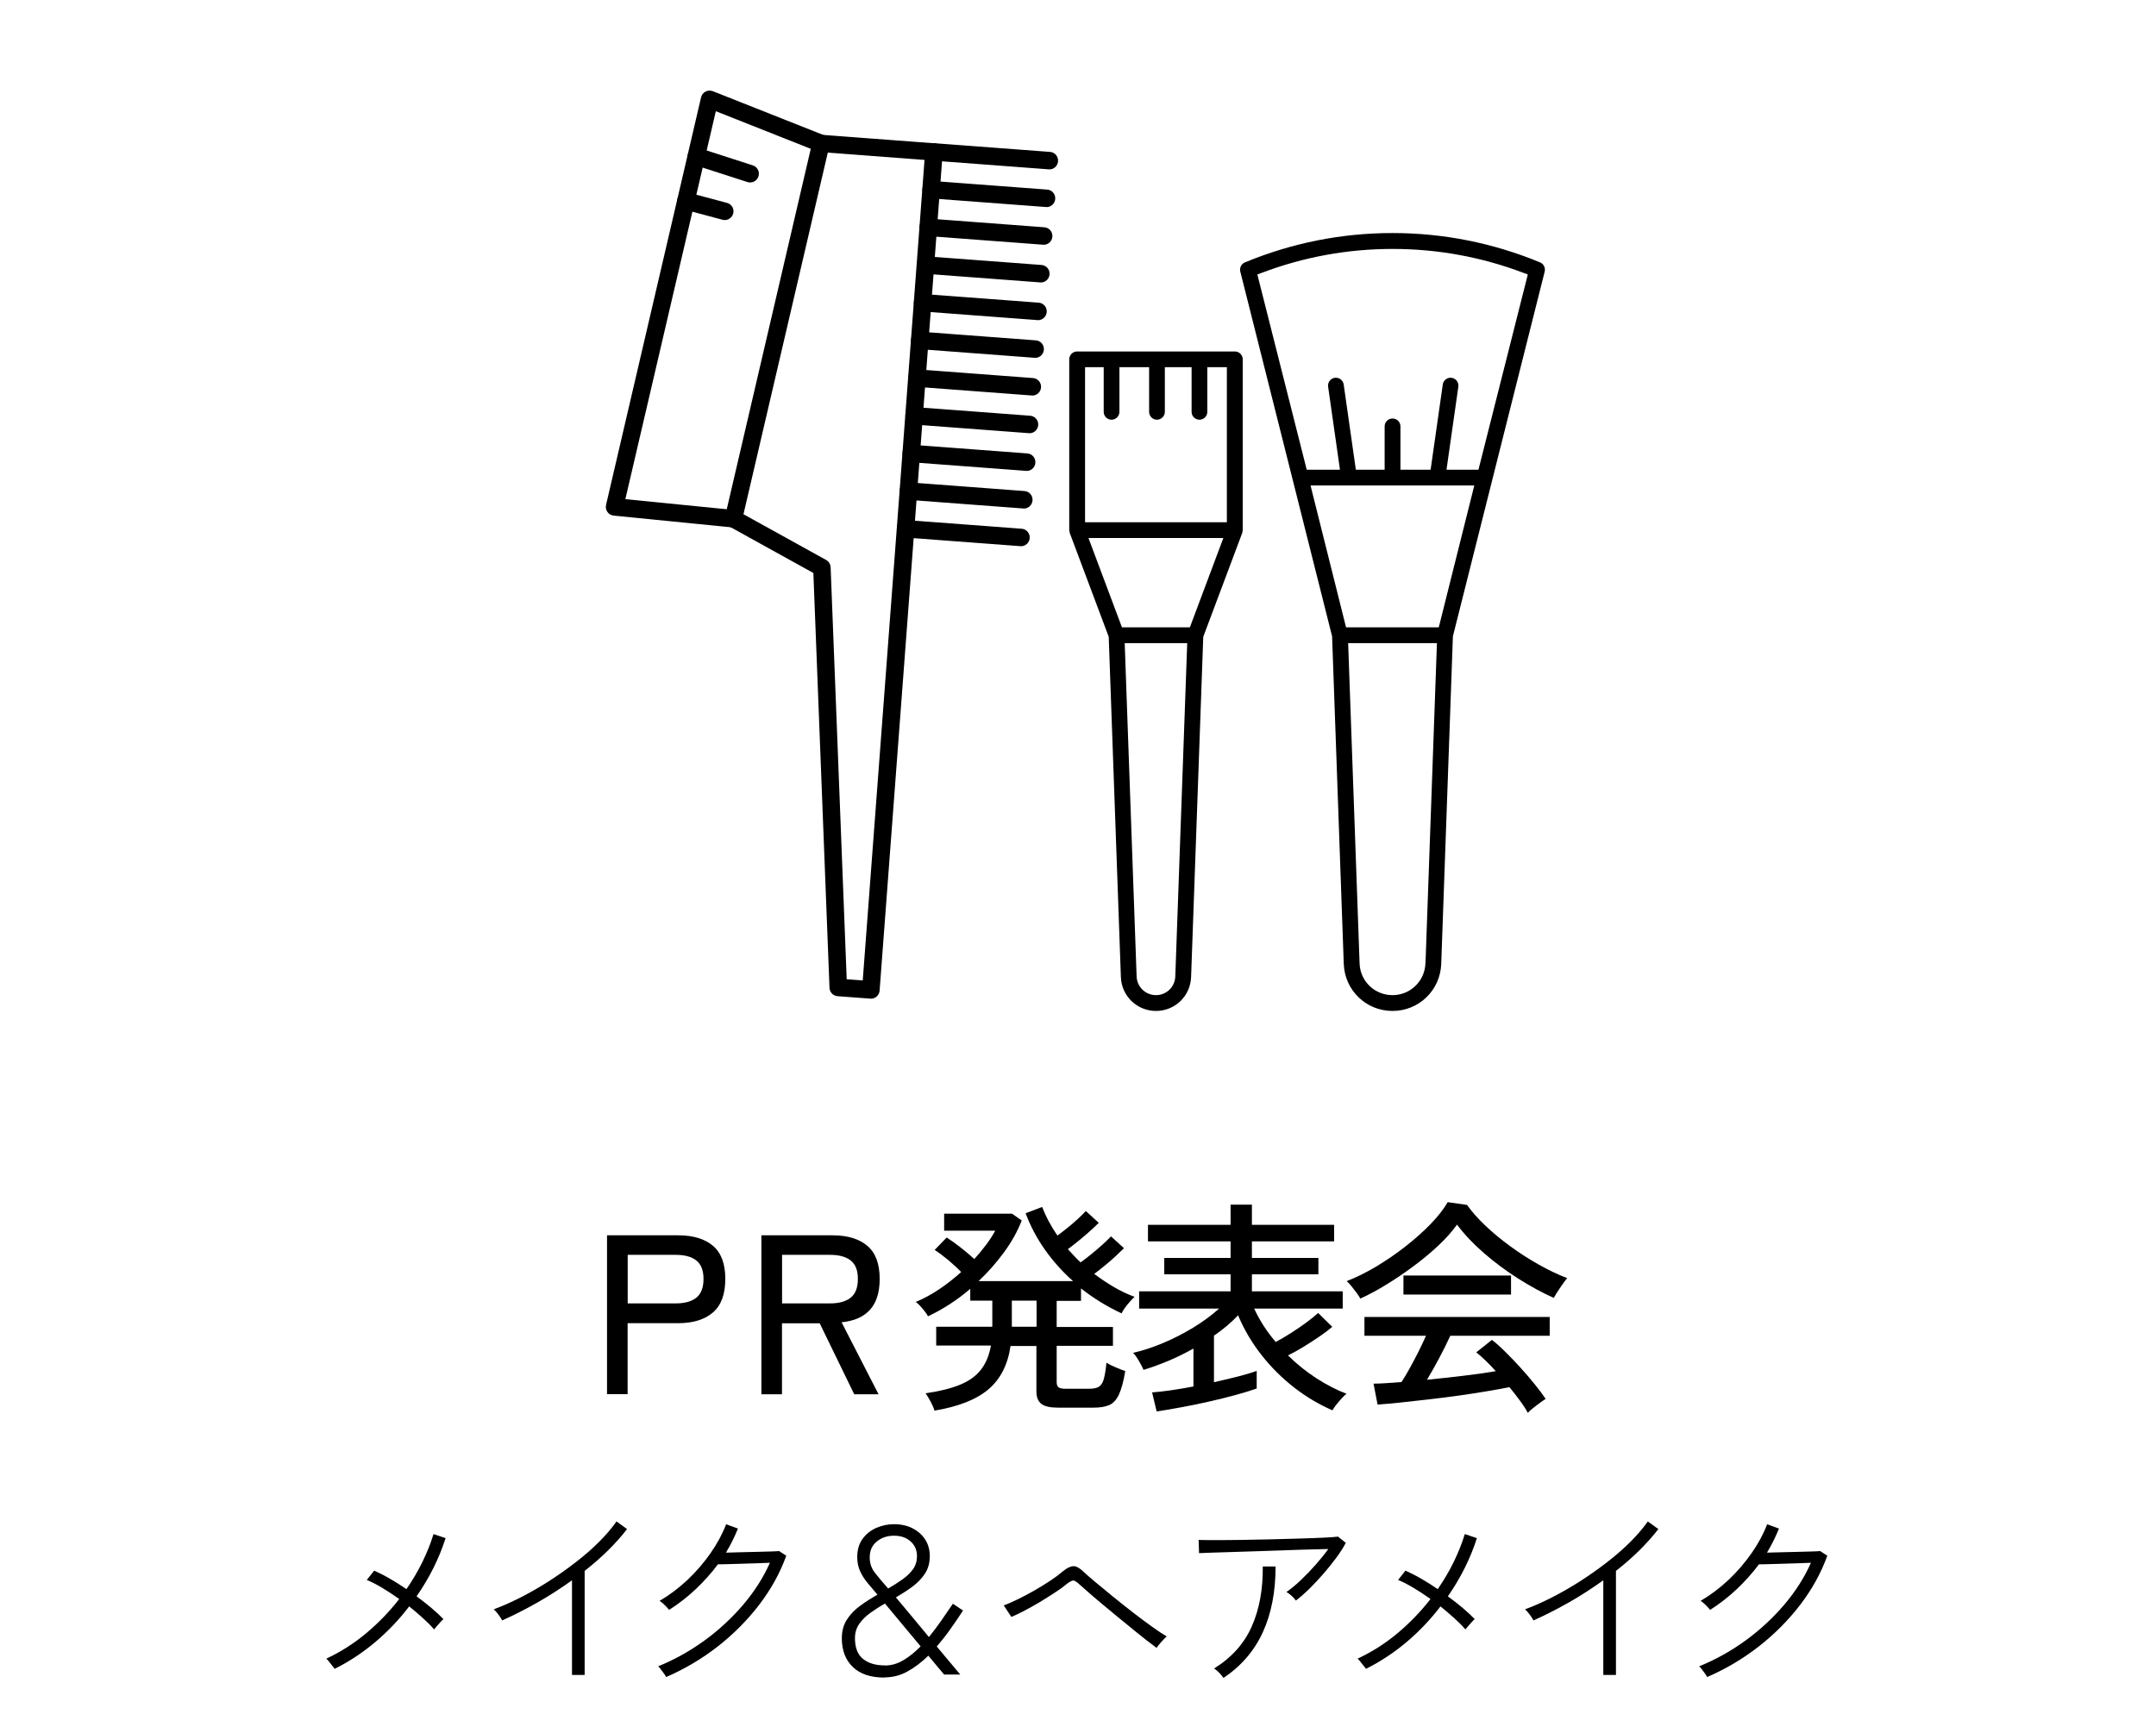 <?xml version="1.0" encoding="UTF-8"?>
<svg id="_レイヤー_2" data-name="レイヤー 2" xmlns="http://www.w3.org/2000/svg" viewBox="0 0 265.92 213.75">
  <defs>
    <style>
      .cls-1 {
        fill: #000;
      }

      .cls-1, .cls-2 {
        stroke-width: 0px;
      }

      .cls-2 {
        fill: #fff;
      }
    </style>
  </defs>
  <g id="_デザイン" data-name="デザイン">
    <g>
      <rect class="cls-2" width="265.92" height="213.75"/>
      <g>
        <path class="cls-1" d="M74.87,172v-19.6h8.76c1.85,0,3.28.43,4.3,1.29s1.53,2.22,1.53,4.09-.51,3.27-1.53,4.14c-1.02.88-2.45,1.32-4.3,1.32h-6.22v8.76h-2.55ZM77.42,160.8h5.91c1.12,0,1.97-.24,2.56-.71.59-.48.88-1.25.88-2.31s-.29-1.8-.88-2.27c-.59-.47-1.44-.7-2.56-.7h-5.91v5.99Z"/>
        <path class="cls-1" d="M93.91,172v-19.6h8.76c1.85,0,3.28.43,4.3,1.29s1.53,2.22,1.53,4.09c0,1.66-.4,2.93-1.2,3.81-.8.88-1.97,1.39-3.5,1.54l4.56,8.88h-3l-4.26-8.76h-4.65v8.76h-2.55ZM96.46,160.8h5.91c1.12,0,1.97-.24,2.56-.71.59-.48.88-1.25.88-2.31s-.29-1.8-.88-2.27c-.59-.47-1.44-.7-2.56-.7h-5.91v5.99Z"/>
        <path class="cls-1" d="M115.25,173.99c-.08-.26-.22-.61-.45-1.04s-.44-.78-.64-1.06c1.7-.24,3.1-.59,4.21-1.04,1.11-.45,1.98-1.06,2.6-1.85.62-.78,1.04-1.78,1.25-3h-6.75v-2.32h6.92v-3.22h-2.72v-1.46c-.8.69-1.64,1.32-2.52,1.89s-1.77,1.07-2.69,1.5c-.07-.15-.21-.35-.39-.59-.19-.24-.38-.48-.59-.7-.21-.22-.38-.38-.53-.48.99-.41,1.96-.94,2.91-1.58.95-.64,1.85-1.35,2.69-2.11-.47-.49-1.01-.98-1.62-1.5-.62-.51-1.17-.92-1.65-1.22l1.48-1.54c.5.32,1.08.73,1.72,1.23s1.21.98,1.69,1.43c.54-.6,1.03-1.19,1.47-1.78.44-.59.81-1.16,1.11-1.72h-6.3v-2.1h8.37l1.2.84c-.52,1.34-1.25,2.65-2.18,3.92-.93,1.27-1.98,2.46-3.14,3.56h11.65c-1.31-1.16-2.46-2.45-3.46-3.86-1-1.42-1.8-2.92-2.39-4.51l2.04-.78c.45,1.18,1.07,2.35,1.88,3.53.39-.28.81-.6,1.26-.97.45-.36.88-.73,1.29-1.11s.73-.69.95-.95l1.6,1.46c-.32.32-.7.68-1.15,1.08-.45.4-.91.79-1.39,1.18s-.9.71-1.27.99c.26.28.52.56.77.83s.52.54.8.8c.39-.28.84-.62,1.33-1.02.49-.4.96-.8,1.4-1.2.44-.4.78-.73,1.02-.99l1.6,1.46c-.3.3-.66.64-1.09,1.04-.43.39-.87.78-1.33,1.15-.46.37-.87.7-1.25.98.77.58,1.56,1.11,2.39,1.6.83.49,1.69.9,2.59,1.23-.15.13-.34.32-.56.57s-.43.51-.63.78-.33.5-.41.69c-1.81-.84-3.48-1.87-5.01-3.08v1.54h-3v3.22h6.94v2.32h-6.94v4.51c0,.26.07.46.21.59s.42.2.83.2h2.94c.5,0,.9-.07,1.18-.22.28-.15.49-.45.63-.91.14-.46.26-1.15.35-2.09.32.21.7.4,1.16.59.46.19.84.34,1.16.45-.22,1.31-.49,2.28-.8,2.93-.31.64-.71,1.07-1.2,1.27-.49.21-1.13.31-1.92.31h-4.4c-.93,0-1.61-.15-2.02-.46-.41-.31-.62-.83-.62-1.55v-5.6h-3.19c-.34,2.32-1.25,4.1-2.74,5.36-1.49,1.26-3.71,2.13-6.66,2.62ZM124.8,163.68h3.05v-3.22h-3.05v3.22Z"/>
        <path class="cls-1" d="M142.66,174.13l-.56-2.35c.6-.04,1.34-.12,2.24-.25s1.85-.29,2.86-.48v-4.68c-.99.56-2.01,1.06-3.05,1.5-1.05.44-2.08.82-3.11,1.13-.06-.15-.16-.36-.31-.64-.15-.28-.31-.56-.49-.84-.18-.28-.34-.49-.49-.62,1.16-.26,2.38-.66,3.65-1.19,1.28-.53,2.52-1.17,3.74-1.9,1.21-.74,2.29-1.53,3.22-2.37h-9.86v-2.13h11.28v-2.1h-8.18v-2.02h8.18v-2.04h-10.19v-2.04h10.19v-2.49h2.63v2.49h10.14v2.04h-10.14v2.04h8.2v2.02h-8.2v2.1h11.2v2.13h-10.92c.69,1.49,1.58,2.87,2.66,4.12.6-.32,1.23-.69,1.9-1.12.67-.43,1.31-.86,1.9-1.3.6-.44,1.07-.83,1.43-1.16l1.74,1.71c-.43.37-.95.77-1.57,1.19-.62.42-1.26.84-1.93,1.25-.67.41-1.33.78-1.96,1.09,1.1,1.08,2.28,2.03,3.54,2.84,1.26.81,2.49,1.44,3.68,1.89-.15.11-.35.3-.59.56s-.47.53-.69.81c-.21.28-.37.5-.46.67-1.68-.73-3.27-1.68-4.76-2.84-1.49-1.17-2.83-2.5-4-4-1.18-1.5-2.14-3.13-2.88-4.89-.43.47-.9.91-1.4,1.33s-1.03.82-1.57,1.19v5.74c1.1-.24,2.12-.49,3.07-.73.94-.24,1.68-.47,2.2-.67v2.18c-.67.24-1.54.51-2.6.8-1.06.29-2.2.57-3.4.84-1.2.27-2.37.51-3.49.71-1.12.21-2.07.36-2.86.48Z"/>
        <path class="cls-1" d="M167.78,160.21c-.09-.19-.24-.42-.45-.7-.21-.28-.42-.56-.64-.83s-.42-.48-.59-.63c1.18-.45,2.38-1.05,3.63-1.79,1.24-.75,2.45-1.57,3.61-2.48s2.2-1.83,3.11-2.77,1.61-1.84,2.11-2.7l2.38.34c.6.84,1.35,1.69,2.27,2.56.91.87,1.93,1.71,3.05,2.53,1.12.82,2.28,1.57,3.49,2.25,1.2.68,2.38,1.25,3.54,1.69-.22.28-.5.65-.81,1.11-.32.46-.6.9-.84,1.33-1.42-.63-2.88-1.43-4.4-2.39-1.51-.96-2.93-2.02-4.24-3.16-1.32-1.15-2.41-2.31-3.29-3.49-.6.84-1.36,1.7-2.3,2.58-.93.88-1.96,1.73-3.08,2.56-1.12.83-2.24,1.59-3.37,2.28-1.13.69-2.19,1.26-3.18,1.71ZM188.44,174.3c-.24-.45-.56-.95-.97-1.5-.4-.55-.84-1.11-1.3-1.67-.84.17-1.81.35-2.91.53-1.1.19-2.26.36-3.47.53s-2.43.32-3.64.46-2.36.27-3.43.38c-1.07.11-2.01.2-2.81.25l-.5-2.58c.43,0,.94-.02,1.53-.06.59-.04,1.23-.08,1.92-.14.32-.49.66-1.05,1.02-1.71.36-.65.72-1.33,1.08-2.04.35-.71.66-1.36.92-1.96h-7.59v-2.32h22.85v2.32h-12.26c-.39.86-.85,1.78-1.37,2.76-.52.98-1.03,1.87-1.51,2.67,1.51-.15,3.02-.32,4.54-.5s2.83-.37,3.95-.56c-.91-1.01-1.72-1.78-2.41-2.32l1.93-1.54c.47.35,1.01.83,1.62,1.44.62.61,1.25,1.26,1.89,1.97.64.71,1.24,1.4,1.79,2.09.55.68.99,1.27,1.33,1.78-.15.09-.38.25-.69.48-.31.22-.6.45-.88.67-.28.22-.49.41-.62.56ZM173.1,159.71v-2.35h13.27v2.35h-13.27Z"/>
        <path class="cls-1" d="M41.27,205.88c-.05-.08-.14-.21-.29-.38-.14-.18-.28-.35-.42-.53-.14-.18-.24-.29-.32-.34,1.76-.82,3.4-1.86,4.93-3.14,1.53-1.28,2.88-2.69,4.07-4.22-.72-.51-1.43-.98-2.12-1.39s-1.32-.74-1.88-.96l.91-1.15c.59.26,1.23.58,1.92.98.69.4,1.38.83,2.06,1.3.75-1.09,1.41-2.2,1.97-3.35s1.02-2.29,1.37-3.44l1.49.5c-.8,2.5-1.99,4.89-3.58,7.18.66.48,1.27.96,1.85,1.45.58.49,1.06.94,1.46,1.36-.08.06-.2.18-.36.36-.16.18-.32.35-.47.53-.15.18-.26.3-.32.38-.35-.42-.8-.87-1.34-1.36-.54-.49-1.12-.98-1.73-1.48-1.22,1.6-2.6,3.06-4.16,4.38-1.56,1.32-3.24,2.43-5.03,3.32Z"/>
        <path class="cls-1" d="M70.55,206.62v-11.66c-1.38.99-2.8,1.91-4.28,2.75s-2.92,1.57-4.33,2.2c-.11-.21-.26-.44-.46-.71-.19-.26-.38-.48-.58-.66,1.04-.38,2.14-.87,3.3-1.46s2.32-1.26,3.47-1.99c1.15-.74,2.26-1.52,3.32-2.34s2.03-1.66,2.89-2.52c.86-.86,1.58-1.7,2.16-2.53l1.3.94c-.69.9-1.48,1.78-2.36,2.65-.89.87-1.84,1.71-2.87,2.51v12.84h-1.56Z"/>
        <path class="cls-1" d="M82.16,206.89c-.03-.08-.12-.21-.25-.4-.14-.18-.27-.37-.41-.55s-.24-.31-.32-.37c2.02-.82,3.92-1.88,5.71-3.18,1.79-1.3,3.38-2.78,4.78-4.42,1.39-1.64,2.49-3.36,3.29-5.17-.45.02-.99.04-1.62.06-.63.02-1.27.04-1.91.06-.64.02-1.22.03-1.74.05-.52.02-.9.02-1.14.02-.8,1.07-1.71,2.09-2.72,3.05-1.02.96-2.12,1.82-3.3,2.57-.05-.06-.15-.18-.3-.34-.15-.16-.31-.32-.48-.47-.17-.15-.3-.25-.4-.3,1.23-.72,2.38-1.59,3.46-2.6,1.07-1.02,2.02-2.12,2.84-3.3.82-1.18,1.46-2.37,1.91-3.55l1.46.53c-.21.51-.44,1.02-.68,1.51-.25.5-.52.98-.8,1.46.51-.02,1.12-.03,1.82-.05.7-.02,1.4-.03,2.1-.05.7-.02,1.29-.03,1.78-.05.49-.02.77-.03.85-.05l.89.58c-.77,2.13-1.88,4.14-3.34,6.05-1.46,1.9-3.16,3.62-5.11,5.14-1.95,1.52-4.07,2.78-6.36,3.77Z"/>
        <path class="cls-1" d="M109.09,206.96c-1.7,0-3-.43-3.9-1.3-.9-.86-1.36-2.05-1.36-3.55,0-.9.21-1.67.64-2.32.42-.65.97-1.22,1.64-1.7.67-.49,1.38-.94,2.11-1.36-.43-.51-.84-1-1.22-1.45-.38-.46-.69-.94-.92-1.45-.23-.51-.35-1.09-.35-1.73,0-.9.22-1.64.65-2.24.43-.6,1-1.05,1.69-1.36.7-.3,1.42-.46,2.17-.46.9,0,1.68.17,2.34.52s1.18.81,1.55,1.4c.37.59.55,1.26.55,2.02,0,.83-.2,1.55-.6,2.16s-.92,1.14-1.55,1.61c-.63.46-1.31.9-2.03,1.32.13.14.34.39.62.74s.71.86,1.27,1.52c.56.66,1.29,1.54,2.18,2.63.5-.61.99-1.26,1.48-1.96.49-.7.98-1.41,1.48-2.15l1.25.84c-.51.78-1.04,1.56-1.58,2.32s-1.1,1.47-1.66,2.12l2.9,3.46h-1.99c-.16-.19-.41-.49-.76-.9-.34-.41-.74-.88-1.19-1.43-.82.8-1.67,1.45-2.56,1.94-.89.5-1.84.74-2.87.74ZM109.16,205.47c.77,0,1.52-.21,2.24-.64.73-.42,1.44-1,2.15-1.72-.53-.64-1.06-1.28-1.61-1.93-.54-.65-1.06-1.26-1.54-1.85-.48-.58-.9-1.08-1.25-1.5-.66.37-1.26.76-1.82,1.16-.56.41-1.01.86-1.36,1.36-.34.5-.52,1.08-.52,1.75,0,1.15.32,2,.97,2.54.65.54,1.56.82,2.72.82ZM109.55,195.97c.64-.37,1.23-.74,1.76-1.12s.97-.8,1.3-1.26c.33-.46.49-1,.49-1.61,0-.74-.26-1.34-.78-1.81-.52-.47-1.2-.71-2.05-.71s-1.54.24-2.12.71c-.58.47-.88,1.12-.88,1.96,0,.72.21,1.35.64,1.9.42.54.91,1.12,1.45,1.73l.19.22Z"/>
        <path class="cls-1" d="M142.67,203.31c-.29-.21-.68-.51-1.19-.9-.5-.39-1.07-.84-1.7-1.36-.63-.51-1.28-1.04-1.96-1.6-.67-.55-1.32-1.09-1.94-1.61-.62-.52-1.18-.99-1.66-1.42s-.85-.75-1.1-.97c-.32-.3-.57-.46-.74-.46s-.45.14-.82.43c-.4.34-.9.7-1.5,1.09-.6.39-1.23.78-1.88,1.18-.66.39-1.29.74-1.9,1.06-.61.31-1.12.56-1.54.73l-.94-1.42c.48-.18,1.05-.42,1.7-.74.66-.32,1.34-.68,2.04-1.08.7-.4,1.37-.81,1.99-1.22s1.15-.81,1.58-1.18c.51-.42.95-.62,1.31-.62s.8.26,1.31.77c.29.27.75.67,1.38,1.2.63.53,1.35,1.12,2.16,1.78s1.63,1.31,2.47,1.96c.84.65,1.63,1.24,2.36,1.76.74.53,1.34.93,1.8,1.2-.1.08-.23.21-.41.4-.18.18-.34.37-.5.56-.16.19-.27.34-.34.46Z"/>
        <path class="cls-1" d="M159.83,197.46c-.11-.18-.28-.37-.52-.58-.23-.21-.44-.37-.64-.48.54-.37,1.13-.85,1.76-1.45.63-.6,1.25-1.24,1.85-1.92.6-.68,1.12-1.32,1.55-1.93-.62.02-1.4.04-2.34.06-.94.02-1.95.06-3.04.1-1.09.04-2.18.08-3.29.11s-2.15.06-3.14.1c-.99.03-1.85.06-2.57.08-.72.02-1.24.04-1.56.06l-.05-1.63c.45.02,1.13.02,2.04.02s1.96,0,3.13-.02c1.18-.02,2.39-.04,3.65-.07,1.26-.03,2.46-.06,3.6-.1,1.14-.03,2.14-.07,2.99-.11s1.44-.08,1.78-.13l.96.77c-.3.58-.7,1.2-1.19,1.86s-1.02,1.33-1.6,1.99c-.58.66-1.16,1.28-1.74,1.85-.58.57-1.13,1.04-1.64,1.43ZM150.9,207.01c-.11-.18-.28-.38-.49-.61-.22-.23-.44-.42-.66-.56,2.14-1.33,3.69-3.05,4.63-5.16.94-2.11,1.4-4.58,1.37-7.42h1.58c0,3.1-.52,5.8-1.57,8.1s-2.67,4.18-4.86,5.65Z"/>
        <path class="cls-1" d="M168.47,205.88c-.05-.08-.14-.21-.29-.38-.14-.18-.28-.35-.42-.53-.14-.18-.24-.29-.32-.34,1.76-.82,3.4-1.86,4.93-3.14,1.53-1.28,2.88-2.69,4.07-4.22-.72-.51-1.43-.98-2.12-1.39s-1.32-.74-1.88-.96l.91-1.15c.59.26,1.23.58,1.92.98.69.4,1.38.83,2.06,1.3.75-1.09,1.41-2.2,1.97-3.35s1.02-2.29,1.37-3.44l1.49.5c-.8,2.5-1.99,4.89-3.58,7.18.66.48,1.27.96,1.85,1.45.58.49,1.06.94,1.46,1.36-.08.06-.2.18-.36.36-.16.18-.32.35-.47.53-.15.18-.26.3-.32.38-.35-.42-.8-.87-1.34-1.36-.54-.49-1.12-.98-1.73-1.48-1.22,1.6-2.6,3.06-4.16,4.38-1.56,1.32-3.24,2.43-5.03,3.32Z"/>
        <path class="cls-1" d="M197.75,206.62v-11.66c-1.38.99-2.8,1.91-4.28,2.75s-2.92,1.57-4.33,2.2c-.11-.21-.26-.44-.46-.71-.19-.26-.38-.48-.58-.66,1.04-.38,2.14-.87,3.3-1.46s2.32-1.26,3.47-1.99c1.15-.74,2.26-1.52,3.32-2.34s2.03-1.66,2.89-2.52c.86-.86,1.58-1.7,2.16-2.53l1.3.94c-.69.9-1.48,1.78-2.36,2.65-.89.87-1.84,1.71-2.87,2.51v12.84h-1.56Z"/>
        <path class="cls-1" d="M210.56,206.89c-.03-.08-.12-.21-.25-.4-.14-.18-.27-.37-.41-.55s-.24-.31-.32-.37c2.02-.82,3.92-1.88,5.71-3.18,1.79-1.3,3.38-2.78,4.78-4.42,1.39-1.64,2.49-3.36,3.29-5.17-.45.02-.99.04-1.62.06-.63.02-1.27.04-1.91.06-.64.02-1.22.03-1.74.05-.52.02-.9.02-1.14.02-.8,1.07-1.71,2.09-2.72,3.05-1.02.96-2.12,1.82-3.3,2.57-.05-.06-.15-.18-.3-.34-.15-.16-.31-.32-.48-.47-.17-.15-.3-.25-.4-.3,1.23-.72,2.38-1.59,3.46-2.6,1.07-1.02,2.02-2.12,2.84-3.3.82-1.18,1.46-2.37,1.91-3.55l1.46.53c-.21.51-.44,1.02-.68,1.51-.25.5-.52.98-.8,1.46.51-.02,1.12-.03,1.82-.05.7-.02,1.4-.03,2.1-.05.7-.02,1.29-.03,1.78-.05.49-.02.77-.03.85-.05l.89.58c-.77,2.13-1.88,4.14-3.34,6.05-1.46,1.9-3.16,3.62-5.11,5.14-1.95,1.52-4.07,2.78-6.36,3.77Z"/>
      </g>
      <g>
        <path class="cls-1" d="M152.3,43.36h-19.45c-.54,0-.97.44-.97.97v21.04c.01.13.04.27.07.4l4.8,12.79,1.5,41.98c.08,2.34,1.99,4.18,4.33,4.18s4.24-1.83,4.33-4.18l1.5-41.98,4.8-12.79c.03-.13.06-.26.07-.4v-21.04c0-.54-.44-.97-.97-.97ZM144.96,120.47c-.05,1.29-1.09,2.3-2.38,2.3s-2.34-1.01-2.39-2.3l-1.47-41.13h7.71l-1.47,41.13ZM146.76,77.39h-8.38l-4.13-11.02h16.64l-4.13,11.02ZM151.33,64.43h-17.5v-19.13h2.3v5.51c0,.54.44.97.97.97s.97-.44.97-.97v-5.51h3.66v5.51c0,.54.44.97.97.97s.97-.44.97-.97v-5.51h3.3v5.51c0,.54.44.97.97.97s.97-.44.97-.97v-5.51h2.41v19.13ZM189.95,32.37c-5.8-2.4-11.92-3.62-18.2-3.62s-12.4,1.22-18.2,3.62c-.44.18-.69.67-.57,1.14l11.32,44.99,1.44,40.42c.12,3.25,2.75,5.8,6.01,5.8s5.89-2.55,6.01-5.8l1.44-40.42,11.32-44.99c.12-.47-.13-.96-.57-1.14ZM175.81,118.85c-.08,2.2-1.86,3.92-4.06,3.92s-3.99-1.72-4.06-3.92l-1.41-39.51h10.95l-1.41,39.51ZM177.47,77.39h-11.45l-4.38-17.5h20.2l-4.38,17.5ZM182.34,57.95h-3.93l1.46-10.24c.05-.34-.09-.69-.36-.9-.17-.13-.38-.21-.6-.21-.12,0-.25.02-.36.07-.32.13-.55.42-.6.77l-1.5,10.51h-3.72v-5.35c0-.54-.44-.97-.98-.97-.54,0-.97.44-.97.97v5.35s-3.55,0-3.55,0l-1.5-10.51c-.05-.34-.28-.64-.6-.77-.12-.05-.24-.07-.36-.07-.22,0-.43.07-.6.21-.27.21-.41.56-.36.9l1.46,10.24h-4.1l-6.09-24.09.54-.2c5.17-1.96,10.6-2.95,16.14-2.95s10.96.99,16.14,2.95l.54.2-6.09,24.09Z"/>
        <g>
          <path class="cls-1" d="M107.41,123.2s-.05,0-.08,0l-4.02-.3c-.55-.04-.98-.49-1-1.03l-1.99-51.18-10.37-5.74c-.42-.23-.64-.72-.53-1.19l10.79-46.3c.12-.52.6-.87,1.13-.83l13.93,1.05c.29.02.55.16.74.37.19.22.28.5.26.78l-7.78,103.38c-.04.57-.52,1-1.07,1ZM104.42,120.81l1.99.15,7.62-101.23-11.93-.9-10.4,44.61,10.19,5.64c.33.18.54.52.56.9l1.98,50.82Z"/>
          <path class="cls-1" d="M129.42,20.89s-.05,0-.08,0l-14.23-1.07c-.59-.04-1.04-.56-.99-1.16.04-.59.55-1.04,1.16-.99l14.23,1.07c.59.04,1.04.56.99,1.16-.04.57-.52,1-1.07,1Z"/>
          <path class="cls-1" d="M129.07,25.54s-.05,0-.08,0l-14.23-1.07c-.59-.04-1.04-.56-.99-1.16.04-.59.55-1.03,1.16-.99l14.23,1.07c.59.04,1.04.56.99,1.16-.04.57-.52,1-1.07,1Z"/>
          <path class="cls-1" d="M128.72,30.19s-.05,0-.08,0l-14.23-1.07c-.59-.04-1.04-.56-.99-1.16.04-.59.55-1.04,1.16-.99l14.23,1.07c.59.04,1.04.56.99,1.16-.04.57-.52,1-1.07,1Z"/>
          <path class="cls-1" d="M128.37,34.84s-.05,0-.08,0l-14.23-1.07c-.59-.04-1.04-.56-.99-1.16.04-.59.55-1.04,1.16-.99l14.23,1.07c.59.04,1.04.56.99,1.16-.04.57-.52,1-1.07,1Z"/>
          <path class="cls-1" d="M128.02,39.49s-.05,0-.08,0l-14.23-1.07c-.59-.04-1.04-.56-.99-1.16.04-.59.55-1.03,1.16-.99l14.23,1.07c.59.04,1.04.56.99,1.16-.04.57-.52,1-1.07,1Z"/>
          <path class="cls-1" d="M127.67,44.14s-.05,0-.08,0l-14.23-1.07c-.59-.04-1.04-.56-.99-1.16.04-.59.55-1.04,1.16-.99l14.23,1.07c.59.04,1.04.56.99,1.16-.04.57-.52,1-1.07,1Z"/>
          <path class="cls-1" d="M127.32,48.79s-.05,0-.08,0l-14.23-1.07c-.59-.04-1.04-.56-.99-1.16.04-.59.55-1.04,1.16-.99l14.23,1.07c.59.04,1.04.56.99,1.16-.04.57-.52,1-1.07,1Z"/>
          <path class="cls-1" d="M126.97,53.44s-.05,0-.08,0l-14.23-1.07c-.59-.04-1.04-.56-.99-1.16.04-.59.55-1.03,1.16-.99l14.23,1.07c.59.04,1.04.56.99,1.16-.04.57-.52,1-1.07,1Z"/>
          <path class="cls-1" d="M126.62,58.09s-.05,0-.08,0l-14.23-1.07c-.59-.04-1.04-.56-.99-1.16.04-.59.55-1.04,1.16-.99l14.23,1.07c.59.04,1.04.56.99,1.16-.04.57-.52,1-1.07,1Z"/>
          <path class="cls-1" d="M126.27,62.73s-.05,0-.08,0l-14.23-1.07c-.59-.04-1.04-.56-.99-1.16.04-.59.55-1.04,1.16-.99l14.23,1.07c.59.04,1.04.56.99,1.16-.04.57-.52,1-1.07,1Z"/>
          <path class="cls-1" d="M125.92,67.38s-.05,0-.08,0l-14.23-1.07c-.59-.04-1.04-.56-.99-1.16.04-.59.55-1.03,1.16-.99l14.23,1.07c.59.04,1.04.56.99,1.16-.04.57-.52,1-1.07,1Z"/>
          <path class="cls-1" d="M90.46,65.07s-.07,0-.11,0l-14.66-1.46c-.31-.03-.59-.19-.77-.45-.18-.25-.24-.57-.17-.87l11.72-50.28c.07-.31.27-.57.55-.71.28-.15.61-.16.9-.05l13.73,5.44c.55.22.82.85.61,1.4-.22.55-.85.82-1.4.61l-12.57-4.98-11.16,47.86,13.44,1.34c.59.06,1.03.59.97,1.18-.06.56-.52.97-1.07.97Z"/>
          <path class="cls-1" d="M92.52,22.51c-.11,0-.22-.02-.33-.05l-6.63-2.14c-.57-.18-.88-.79-.7-1.36.18-.57.79-.88,1.36-.7l6.63,2.14c.57.18.88.79.7,1.36-.15.46-.57.75-1.03.75Z"/>
          <path class="cls-1" d="M89.39,27.15c-.09,0-.19-.01-.28-.04l-4.79-1.28c-.58-.15-.92-.74-.76-1.32.15-.58.75-.92,1.32-.76l4.79,1.28c.58.15.92.74.76,1.32-.13.48-.57.8-1.04.8Z"/>
        </g>
      </g>
    </g>
  </g>
</svg>